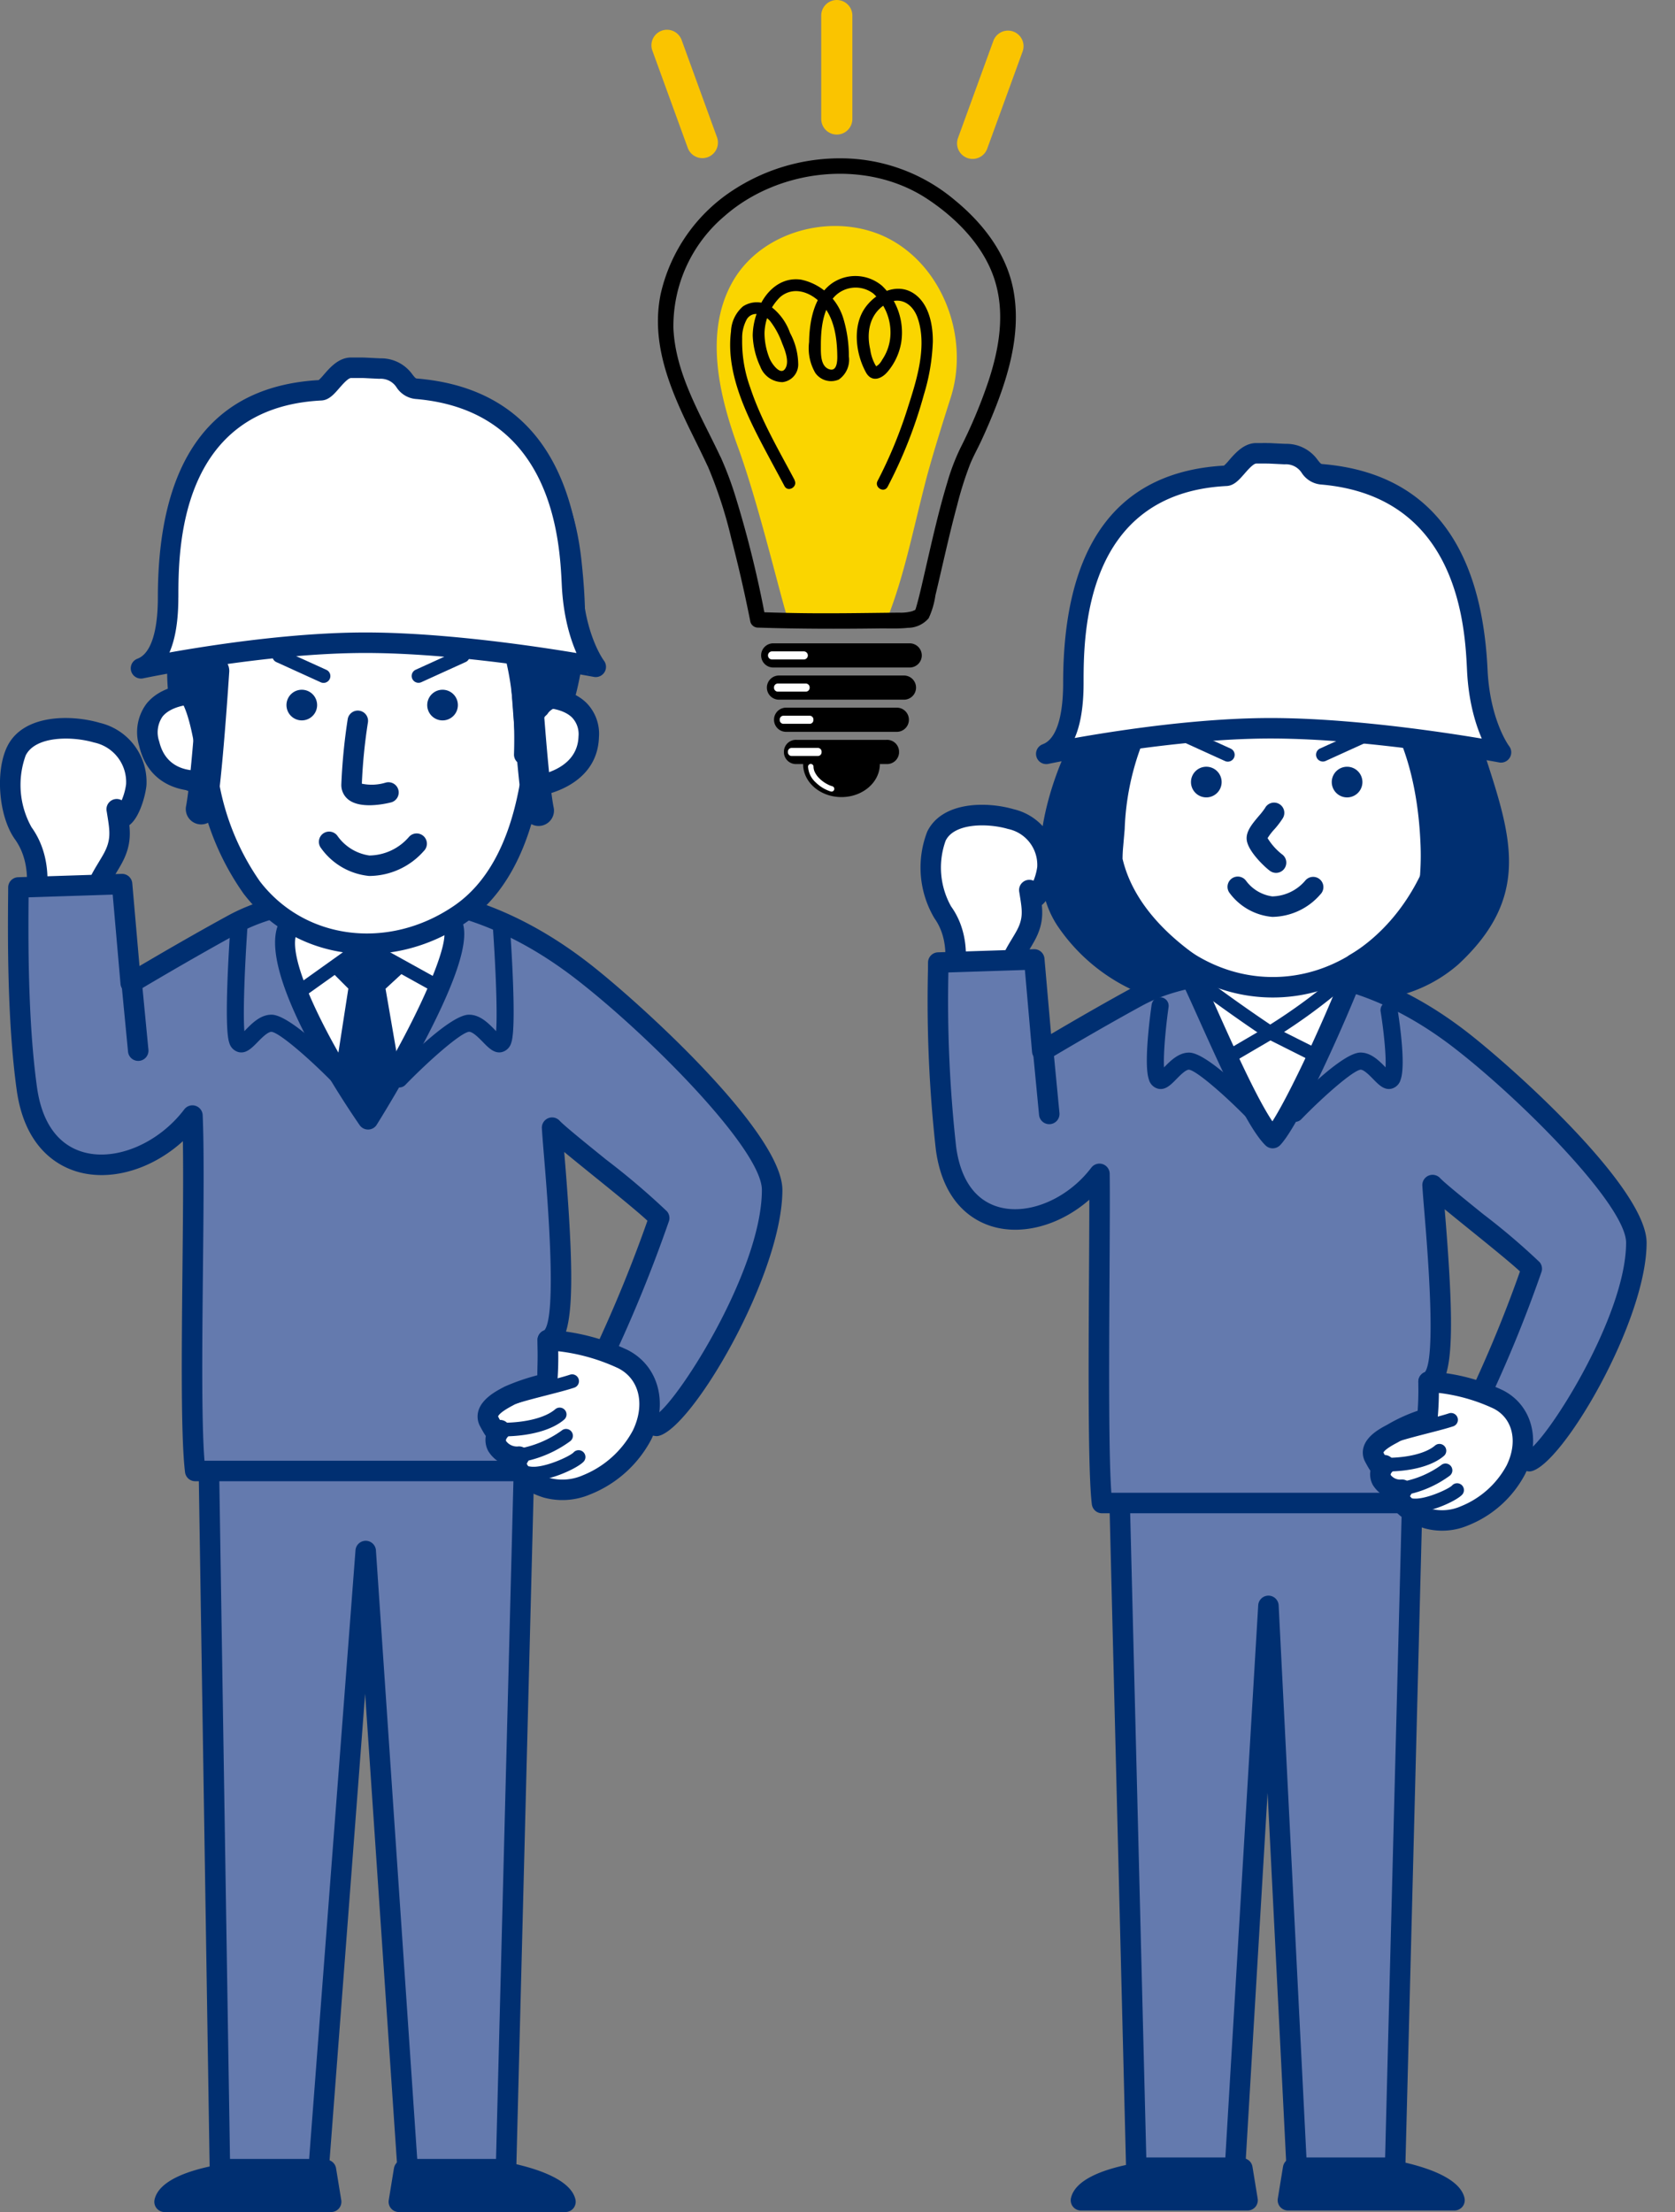 <svg xmlns="http://www.w3.org/2000/svg" width="200.092" height="264.204"><rect width="100%" height="100%" fill="#808080" stroke="none"/><g data-name="グループ 36409"><g data-name="グループ 36397"><g data-name="グループ 36389"><g data-name="グループ 36385"><path data-name="パス 53099" d="M141.018 258.99c-2.487 0-11.267 1.086-11.889 3.808h19.9l-.621-3.81Z" fill="#002f71"/><path data-name="パス 53100" d="M141.02 257.766c-.12 0-12.093.43-13.082 4.76a1.224 1.224 0 0 0 1.193 1.5h19.9a1.225 1.225 0 0 0 1.208-1.421l-.622-3.81a1.224 1.224 0 0 0-1.207-1.027Zm6.178 1.419.621 3.81a1.225 1.225 0 0 1 1.208-1.421h-19.9a1.224 1.224 0 0 1 1.193 1.5c.324-1.417 7.1-2.856 10.7-2.856h7.386a1.225 1.225 0 0 1-1.208-1.027" fill="#002f71"/><path data-name="パス 53101" d="M161.557 258.631c2.486 0 11.569 1.446 12.191 4.168h-19.9l.621-3.81Z" fill="#002f71"/><path data-name="パス 53102" d="M161.557 259.855c3.392 0 10.668 1.769 11 3.216a1.225 1.225 0 0 1 1.194-1.5h-19.9a1.225 1.225 0 0 1 1.208 1.421l.621-3.809a1.223 1.223 0 0 1-1.145 1.025l7.021-.356m-8.291-1.063-.621 3.81a1.225 1.225 0 0 0 1.207 1.421h19.9a1.224 1.224 0 0 0 1.193-1.5c-.924-4.038-11.934-5.119-13.385-5.119l-7.145.36a1.224 1.224 0 0 0-1.146 1.025" fill="#002f71"/><path data-name="パス 53103" d="m133.631 174.58 2.11 84.328h11.792l3.992-67.093 3.376 67.093h11.752l2.168-84.328Z" fill="#647aae"/><path data-name="パス 53104" d="m132.408 174.611 2.109 84.328a1.225 1.225 0 0 0 1.224 1.193h11.792a1.224 1.224 0 0 0 1.222-1.152l3.992-67.093a1.223 1.223 0 0 1-2.443-.011l3.376 67.093a1.223 1.223 0 0 0 1.222 1.162h11.752a1.224 1.224 0 0 0 1.224-1.192l2.168-84.328a1.224 1.224 0 0 0-1.223-1.255h-35.19a1.224 1.224 0 0 0-1.223 1.255m35.19-.063-2.168 84.328a1.224 1.224 0 0 1 1.223-1.192h-11.754a1.223 1.223 0 0 1 1.222 1.162l-3.377-67.093a1.223 1.223 0 0 0-2.443-.011l-3.992 67.093a1.225 1.225 0 0 1 1.222-1.151h-11.792a1.224 1.224 0 0 1 1.223 1.193l-2.11-84.328a1.223 1.223 0 0 1-1.223 1.255h35.19a1.223 1.223 0 0 1-1.223-1.255" fill="#002f71"/><path data-name="パス 53133" d="M112.62 108.975a10.691 10.691 0 0 1-.754-9.1c1.451-2.963 6.25-2.809 8.891-2.035a5.606 5.606 0 0 1 4.373 5.662c.039 1.229-1.71 5.73-2.176 2.778.346 2.194.672 3.521-.5 5.6-1.192 2.122-2.559 3.589-1.589 6.238.29.795-7.115-.914-7.115-.914s1.46-4.607-1.135-8.226" fill="#fff"/><path data-name="パス 53134" d="M113.614 108.262a9.476 9.476 0 0 1-.649-7.851c1.046-2.135 5.063-2.1 7.449-1.4a4.386 4.386 0 0 1 3.492 4.527 6.706 6.706 0 0 1-.973 2.679.925.925 0 0 1 1.316.24 1.6 1.6 0 0 1-.086-.371 1.224 1.224 0 0 1-2.417.381l.072.448c.3 1.865.452 2.8-.426 4.361-.178.318-.366.628-.548.929-1.053 1.744-2.143 3.548-1.124 6.329a1.127 1.127 0 0 1 .095-.96 1 1 0 0 1 .632-.478 38.32 38.32 0 0 1-6.417-1.089 1.252 1.252 0 0 1 .228.077 1.223 1.223 0 0 1 .663 1.485c.068-.212 1.612-5.238-1.307-9.308m-.135 10.131c7.354 1.7 7.831 1.159 8.29.638a1.324 1.324 0 0 0 .249-1.335c-.615-1.681-.037-2.638.92-4.223.191-.317.389-.644.587-1 1.3-2.306 1.036-3.914.707-5.95l-.07-.439a1.224 1.224 0 0 0-2.417.381c.307 1.946 1.4 2.055 1.86 2.012 1.89-.178 2.772-4.248 2.748-5.02a6.806 6.806 0 0 0-5.252-6.8c-3.173-.929-8.544-.984-10.334 2.671a11.872 11.872 0 0 0 .859 10.352c2.194 3.06.973 7.105.961 7.146a1.227 1.227 0 0 0 .892 1.559" fill="#002f71"/><path data-name="パス 53135" d="M170.653 165.033c2.832-.666.72-19.143.478-23.488 1.312 1.406 10.516 8.44 11.849 9.995a156.58 156.58 0 0 1-6.331 15.493c-.767 3.86 5.6 7.571 6 7.5 2.647-.5 12.827-16.769 12.827-26.1 0-5.453-14.107-18.879-20.992-24.211-9.9-7.665-18.281-8.185-21.209-8.218-5.634-.063-12.292.247-17.437 3.054-5.5 3-11.328 6.5-11.328 6.5l-.958-10.956-11.467.373c-.027 3.958-.194 14.12.93 22.243 1.572 11.37 12.938 10.107 18.324 3 .106 7.972-.373 33.872.307 39.314h38.9c-.388-3.332.278-11.013.112-14.493" fill="#647aae"/><path data-name="パス 53136" d="M170.933 166.224c2.592-.609 2.981-5.643 1.666-21.543-.111-1.336-.206-2.49-.245-3.2a1.224 1.224 0 0 1-2.117.9c.617.661 2.453 2.158 5.405 4.543 2.567 2.076 5.762 4.658 6.41 5.413a1.222 1.222 0 0 1-.243-1.148 153.945 153.945 0 0 1-6.253 15.3 1.191 1.191 0 0 0-.106.308c-.371 1.868.45 3.881 2.373 5.825 1 1.007 3.866 3.334 5.051 3.112 3.725-.7 13.825-17.909 13.825-27.3 0-6.529-15.735-20.74-21.466-25.179-8.913-6.9-16.852-8.417-21.944-8.474-5.9-.065-12.649.264-18.037 3.2-5.457 2.976-11.313 6.487-11.371 6.522a1.224 1.224 0 0 1 1.848.943l-.959-10.956a1.224 1.224 0 0 0-1.259-1.117l-11.467.373a1.224 1.224 0 0 0-1.184 1.214l-.006.835a160.091 160.091 0 0 0 .948 21.584c.919 6.643 4.794 8.61 7.02 9.192 4.538 1.185 10.085-1.127 13.491-5.623a1.223 1.223 0 0 1-2.2-.723c.032 2.509.008 6.772-.021 11.706-.062 10.667-.138 23.943.337 27.743a1.223 1.223 0 0 0 1.214 1.072h38.9a1.223 1.223 0 0 0 1.215-1.365 68.37 68.37 0 0 1 .022-8.143c.088-2.425.171-4.715.1-6.267a1.224 1.224 0 0 1-.942 1.249m-.392 12.078h-38.9a1.224 1.224 0 0 1 1.214 1.072c-.455-3.641-.378-16.829-.317-27.426.029-4.947.053-9.219.019-11.752a1.224 1.224 0 0 0-2.2-.723c-2.78 3.669-7.374 5.66-10.921 4.733-2.868-.749-4.671-3.225-5.215-7.16a157.942 157.942 0 0 1-.926-21.229l.007-.839a1.224 1.224 0 0 1-1.184 1.214l11.467-.373a1.224 1.224 0 0 1-1.259-1.117l.958 10.956a1.224 1.224 0 0 0 1.849.942c.058-.035 5.873-3.52 11.284-6.471 4.894-2.671 11.258-2.967 16.837-2.905 4.717.053 12.1 1.478 20.474 7.962 8.169 6.325 20.517 18.821 20.517 23.243 0 8.958-9.821 24.148-11.87 24.906a.269.269 0 0 1 .042-.011 1.026 1.026 0 0 1 .49.019c-.953-.335-5.581-3.458-5.062-6.074a1.222 1.222 0 0 1-.105.309 157.6 157.6 0 0 0 6.408-15.684 1.223 1.223 0 0 0-.243-1.148 81.344 81.344 0 0 0-6.728-5.723c-2.267-1.832-4.611-3.727-5.155-4.31a1.224 1.224 0 0 0-2.117.9c.042.748.134 1.861.25 3.271.358 4.33 1.448 17.505.013 19.059a.433.433 0 0 1 .2-.1 1.224 1.224 0 0 0-.942 1.25c.07 1.45-.012 3.69-.1 6.061a68.82 68.82 0 0 0-.006 8.515 1.224 1.224 0 0 1 1.215-1.365" fill="#002f71"/><path data-name="パス 53137" d="M174.966 181.04a12.064 12.064 0 0 0 6.12-5.507c1.7-3.505.7-6.958-2.112-8.389a22.5 22.5 0 0 0-8.32-2.111 39.372 39.372 0 0 1-.15 4.387 18.494 18.494 0 0 0-4.066 1.747c-.493.291-3.058 1.422-2.265 2.887.9 1.658.7 1.012 1.2.949-1.459 1.687.737 3.117 2.1 2.929-1.173 1.691 1.807 3.058 3.071 3.444a6.752 6.752 0 0 0 4.425-.336" fill="#fff"/><path data-name="パス 53138" d="M175.414 182.18a13.2 13.2 0 0 0 6.775-6.113c1.95-4.024.833-8.235-2.657-10.013a23.88 23.88 0 0 0-8.877-2.244 1.22 1.22 0 0 0-1.224 1.223v.46a34.825 34.825 0 0 1-.145 3.807 1.224 1.224 0 0 1 .963-1.078 19.443 19.443 0 0 0-4.434 1.892l-.178.1c-.754.4-2.324 1.234-2.737 2.6a2.336 2.336 0 0 0 .2 1.823c.525.968.842 1.553 1.534 1.725a1.39 1.39 0 0 0 1.137-.224.678.678 0 0 1-.246.078 1.223 1.223 0 0 1-1.076-2.014 2.681 2.681 0 0 0-.462 3.148 3.792 3.792 0 0 0 3.654 1.792 1.223 1.223 0 0 1-1.173-1.909 2.487 2.487 0 0 0-.349 2.28c.66 1.9 3.5 2.86 4.067 3.033a7.949 7.949 0 0 0 5.228-.367m-4.513-1.974a4.464 4.464 0 0 1-2.473-1.5.048.048 0 0 1 0 .02.3.3 0 0 1 .051-.093 1.224 1.224 0 0 0-1.173-1.91 1.433 1.433 0 0 1-1.168-.537c-.017-.032-.064-.118.163-.379a1.224 1.224 0 0 0-1.077-2.014 1.8 1.8 0 0 0-.8.309 1.075 1.075 0 0 1 1.3.176 7.44 7.44 0 0 1-.468-.8.088.088 0 0 1-.009-.018.135.135 0 0 1 0 .068c.034-.117.252-.464 1.541-1.149.112-.059.2-.105.275-.15a17.459 17.459 0 0 1 3.7-1.605 1.224 1.224 0 0 0 .963-1.077 36.894 36.894 0 0 0 .157-4.06v-.447a1.22 1.22 0 0 1-1.224 1.224 21.3 21.3 0 0 1 7.765 1.977c2.288 1.166 2.932 3.948 1.567 6.765a10.774 10.774 0 0 1-5.464 4.9 5.546 5.546 0 0 1-3.622.305" fill="#002f71"/><path data-name="パス 53139" d="M172.662 175.634a12.179 12.179 0 0 1-4.92 2.127" fill="#fff"/><path data-name="パス 53140" d="M172.136 175.01a11.5 11.5 0 0 1-4.571 1.954.816.816 0 0 0 .355 1.592 12.987 12.987 0 0 0 5.269-2.3.816.816 0 1 0-1.053-1.246" fill="#002f71"/><path data-name="パス 53141" d="M166.791 171.387c2.154-.677 5.055-1.3 6.57-1.809" fill="#fff"/><path data-name="パス 53142" d="M167.035 172.166c1.074-.338 2.327-.66 3.54-.973 1.168-.3 2.271-.583 3.043-.841a.816.816 0 0 0-.515-1.548c-.718.24-1.8.516-2.934.809-1.232.318-2.508.645-3.623 1a.816.816 0 1 0 .489 1.557" fill="#002f71"/><path data-name="パス 53143" d="M168.571 179.773c1.748.292 4.97-1.217 5.493-1.8" fill="#fff"/><path data-name="パス 53144" d="M168.436 180.577c2.078.347 5.568-1.317 6.233-2.054a.816.816 0 0 0-1.212-1.093c-.423.437-3.34 1.776-4.755 1.54a.816.816 0 1 0-.268 1.609" fill="#002f71"/><path data-name="パス 53145" d="M165.728 174.937c2.825-.021 5.073-.667 6.241-1.676" fill="#fff"/><path data-name="パス 53146" d="M165.734 175.755c2.948-.022 5.414-.7 6.768-1.873a.816.816 0 0 0-1.066-1.235c-1.05.907-3.186 1.458-5.715 1.477a.816.816 0 0 0 .013 1.632" fill="#002f71"/><path data-name="パス 53147" d="m123.291 124.503.832 8.663a1.224 1.224 0 0 0 2.437-.234l-.832-8.663a1.224 1.224 0 0 0-2.437.234" fill="#002f71"/><path data-name="パス 53148" d="M142.268 116.718c2.791-2.817 18.14-2.1 19.425-.54-2.1 5.486-7.561 17.56-9.653 19.754-2.608-2.518-7.554-14.628-9.772-19.214" fill="#fff"/><path data-name="パス 53149" d="M143.138 117.579c2.281-2.3 16.12-1.649 17.691-.543a.466.466 0 0 1-.078-.078 1.221 1.221 0 0 1-.2-1.217c-2.34 6.117-7.59 17.454-9.4 19.347a1.225 1.225 0 0 1 1.735-.036c-1.792-1.73-5.187-9.295-7.432-14.3-.822-1.832-1.532-3.414-2.089-4.566a1.225 1.225 0 0 1-.232 1.394m9.789 19.2c2.42-2.537 8.043-15.282 9.91-20.161a1.221 1.221 0 0 0-.2-1.216c-.8-.965-3.471-1.558-7.951-1.763-2.489-.113-10.8-.288-13.287 2.22a1.224 1.224 0 0 0-.233 1.394c.542 1.121 1.245 2.688 2.06 4.5 3.191 7.113 5.993 13.157 7.964 15.06a1.226 1.226 0 0 0 1.736-.036" fill="#002f71"/><path data-name="パス 53150" d="M137.573 119.991c-.167 1.172-.97 7.113-.33 8.941a1.534 1.534 0 0 0 1.106 1.107c.868.193 1.5-.457 2.178-1.146.442-.45 1.109-1.132 1.514-1.132h-.017c.912.105 4.407 3.151 7.1 5.93a1.02 1.02 0 0 0 1.466-1.419c-1.907-1.969-6.557-6.55-8.546-6.55-1.263 0-2.25 1.009-2.971 1.747a5.412 5.412 0 0 1-.653.608.663.663 0 0 1 .771.231.3.3 0 0 1-.019-.048c-.35-1 .037-5.268.424-7.979a1.02 1.02 0 0 0-2.02-.288" fill="#002f71"/><path data-name="パス 53151" d="M155.443 133.688c2.692-2.779 6.187-5.824 7.1-5.929h-.017c.405 0 1.072.681 1.513 1.132.674.688 1.31 1.338 2.179 1.145a1.53 1.53 0 0 0 1.105-1.105c.643-1.839-.212-7.388-.39-8.482a1.02 1.02 0 0 0-2.012.327c.408 2.508.826 6.487.478 7.479a.457.457 0 0 1-.019.047.662.662 0 0 1 .77-.231 5.356 5.356 0 0 1-.653-.608c-.721-.737-1.708-1.746-2.971-1.746-1.989 0-6.639 4.58-8.546 6.549a1.02 1.02 0 0 0 1.466 1.419" fill="#002f71"/><path data-name="パス 53152" d="m147.233 125.98 4.5-2.637 4.809 2.412" fill="#fff"/><path data-name="パス 53153" d="m147.647 126.684 4.5-2.638a.817.817 0 0 1-.778.026l4.809 2.411a.815.815 0 1 0 .73-1.458l-4.808-2.412a.817.817 0 0 0-.778.026l-4.5 2.638a.816.816 0 0 0 .826 1.407" fill="#002f71"/><path data-name="パス 53154" d="M151.728 123.343a67.564 67.564 0 0 0 8.918-6.565c-3.011-2.622-15.9-1.2-17.506.48 4.8 3.6 8.588 6.085 8.588 6.085" fill="#fff"/><path data-name="パス 53155" d="M152.127 124.055a67.77 67.77 0 0 0 9.042-6.651.816.816 0 0 0 .014-1.242c-3.238-2.819-16.628-1.568-18.632.532a.817.817 0 0 0 .1 1.216c4.815 3.61 8.633 6.122 8.713 6.161a.817.817 0 0 0 .763-.017m-8.4-6.234c1.229-1.288 13.643-2.811 16.381-.427a.816.816 0 0 1 .013-1.243 68.07 68.07 0 0 1-8.795 6.48.812.812 0 0 1 .845.03c-.037-.025-3.827-2.517-8.546-6.056a.816.816 0 0 1 .1 1.216" fill="#002f71"/><path data-name="パス 53156" d="M173.63 92.378c0 14.106-9.664 25.541-21.584 25.541s-21.583-11.435-21.583-25.541 9.66-25.542 21.584-25.542 21.584 11.436 21.584 25.541" fill="#fff"/><path data-name="パス 53157" d="M172.406 92.378c0 13.408-9.133 24.317-20.36 24.317s-20.36-10.909-20.36-24.317 9.133-24.318 20.36-24.318a18.713 18.713 0 0 1 14.327 7.047 26.686 26.686 0 0 1 6.033 17.27m-20.36-26.763c-12.575 0-22.807 12.006-22.807 26.764s10.232 26.764 22.807 26.764 22.807-12.006 22.807-26.764a29.132 29.132 0 0 0-6.611-18.85 21.117 21.117 0 0 0-16.2-7.915" fill="#002f71"/><path data-name="パス 53158" d="M145.934 93.41a1.831 1.831 0 1 1-1.831-1.831 1.832 1.832 0 0 1 1.831 1.831" fill="#002f71"/><path data-name="パス 53159" d="M162.751 93.412a1.831 1.831 0 1 1-1.831-1.831 1.831 1.831 0 0 1 1.831 1.831" fill="#002f71"/><path data-name="パス 53160" d="M153.113 102.014a7.322 7.322 0 0 1-1.771-2.042.368.368 0 0 1 .012.058.54.54 0 0 1-.009.209 6.864 6.864 0 0 1 .9-1.2 10.132 10.132 0 0 0 .967-1.266 1.224 1.224 0 1 0-2.1-1.25 8.936 8.936 0 0 1-.733.937c-.809.958-1.573 1.863-1.445 2.88.174 1.389 2.224 3.283 2.76 3.667a1.224 1.224 0 1 0 1.427-1.988Z" fill="#002f71"/><path data-name="パス 53161" d="M146.858 106.623a7.1 7.1 0 0 0 5.129 2.89 7.71 7.71 0 0 0 5.745-2.691 1.224 1.224 0 1 0-1.772-1.688 5.327 5.327 0 0 1-3.973 1.932 4.705 4.705 0 0 1-3.156-1.891 1.224 1.224 0 0 0-1.973 1.448" fill="#002f71"/><path data-name="パス 53162" d="M176.115 90.241c-3.728-11.461-8.137-26.909-20.087-28.199-9.222-.992-17.453 9.557-26.677 26.4-2.758 5.036-6.169 15.593-1.835 21.71a20.92 20.92 0 0 0 10.337 7.8c1.987-.705 4.028-1.152 5.168-2.231-2.579-1.8-8.574-6.055-10.144-13.009q0-.849.083-1.732c.5-5.2.312-9.173 4.269-16.727a37.882 37.882 0 0 1 11.516-2.033c1.343-.048 3.028-4.483 4.312-4.442 1.106.034 1.822 4.533 2.854 4.612 4.174.317 8.464 1.324 10.373 1.551 2.878 4.317 4.343 10.151 4.628 16.68a33.2 33.2 0 0 1-.066 4.19c-.392 4.762-6.211 8.694-9 10.313 1.079 1.079 3.751 2.92 4.517 2.715a16.531 16.531 0 0 0 7.018-3.548c8.206-7.628 5.972-14.1 2.735-24.048" fill="#002f71"/><path data-name="パス 53163" d="m177.278 89.863-.537-1.66c-3.749-11.614-8.414-26.068-20.583-27.377-10.855-1.168-19.815 12.3-27.882 27.029-2.723 4.973-6.6 16.18-1.76 23.005a22.053 22.053 0 0 0 10.99 8.266 1.219 1.219 0 0 0 .755-.02c.44-.156.894-.3 1.332-.445a10.976 10.976 0 0 0 4.266-2.052 1.224 1.224 0 0 0-.142-1.892c-2.233-1.558-8.166-5.7-9.65-12.275a1.253 1.253 0 0 1 .03.269c0-.535.026-1.078.077-1.616l.177-2.046a31.437 31.437 0 0 1 3.958-14.23 1.223 1.223 0 0 1-.666.582 36.629 36.629 0 0 1 11.141-1.96c1.293-.046 2.194-1.38 3.148-2.791a8.63 8.63 0 0 1 1.325-1.694.517.517 0 0 1-.242.044.678.678 0 0 1-.426-.15 8.6 8.6 0 0 1 .808 1.735c.614 1.571 1.145 2.926 2.417 3.023a74.215 74.215 0 0 1 7.554 1.088c1.115.2 2.077.376 2.767.458a1.224 1.224 0 0 1-.873-.536c2.607 3.91 4.136 9.462 4.422 16.054a31.891 31.891 0 0 1-.063 4.035c-.349 4.248-5.986 7.959-8.393 9.356a1.224 1.224 0 0 0-.251 1.923c.037.036 3.817 3.534 5.7 3.033a17.315 17.315 0 0 0 7.535-3.835c8.682-8.068 6.374-15.157 3.181-24.968Zm-4.73 23.53a14.966 14.966 0 0 1-6.5 3.263.585.585 0 0 1 .222-.023 11.686 11.686 0 0 1-3.561-2.375 1.223 1.223 0 0 1-.25 1.923c3.4-1.976 9.174-6.067 9.6-11.27a34.626 34.626 0 0 0 .069-4.345c-.311-7.138-1.937-12.961-4.832-17.3a1.227 1.227 0 0 0-.873-.537c-.615-.073-1.544-.241-2.62-.436a77.565 77.565 0 0 0-7.805-1.12.718.718 0 0 1 .433.171 8.752 8.752 0 0 1-.757-1.645c-.624-1.594-1.213-3.1-2.586-3.14-1.315-.042-2.224 1.3-3.186 2.726a8.453 8.453 0 0 1-1.381 1.753.434.434 0 0 1 .173-.037 39.014 39.014 0 0 0-11.89 2.107 1.228 1.228 0 0 0-.666.582 33.871 33.871 0 0 0-4.228 15.167l-.175 2.01a19.847 19.847 0 0 0-.089 1.85 1.26 1.26 0 0 0 .03.27c1.694 7.5 8.192 12.037 10.638 13.743a1.224 1.224 0 0 1-.142-1.892 9.528 9.528 0 0 1-3.336 1.5c-.455.147-.926.3-1.4.467a1.219 1.219 0 0 1 .755-.02 19.8 19.8 0 0 1-9.685-7.333c-3.836-5.415-.96-15.175 1.909-20.415 10.336-18.873 17.954-26.58 25.474-25.772 10.59 1.14 14.985 14.755 18.516 25.7l.539 1.665.115.355c3.129 9.613 5.017 15.414-2.519 22.418" fill="#002f71"/><path data-name="パス 53164" d="M124.986 90.041s14.389-3.054 26.8-3.054 27.519 2.878 27.519 2.878-2.518-3.238-2.829-9.836c-.278-5.9-1.343-21.939-18.61-23.378-1.691-.14-1.2-2.271-4.367-2.412-2.406-.105-1.308-.095-3.417-.094-1.584 0-2.729 2.641-3.607 2.685-17.806.9-18.25 18.061-18.25 24.761 0 2.518-.272 7.356-3.238 8.454" fill="#fff"/><path data-name="パス 53165" d="M125.236 91.238c.142-.03 14.411-3.03 26.546-3.03s27.14 2.827 27.29 2.856a1.224 1.224 0 0 0 1.2-1.953c-.019-.025-2.287-3.074-2.573-9.143-.72-15.252-7.358-23.509-19.73-24.54-.151-.012-.2-.03-.551-.475a4.588 4.588 0 0 0-3.864-1.94l-1.387-.066c-.586-.031-.606-.031-1.573-.029h-.512c-1.473 0-2.509 1.189-3.264 2.058a5.715 5.715 0 0 1-.664.695.587.587 0 0 1 .261-.067c-12.883.65-19.414 9.392-19.414 25.983 0 4.13-.866 6.724-2.438 7.306a1.223 1.223 0 0 0 .673 2.345m4.207-9.65c0-5.608 0-22.676 17.088-23.538.889-.045 1.49-.735 2.127-1.466.4-.455 1.06-1.218 1.419-1.218h.514c.921 0 .921 0 1.443.026l1.407.068a2.241 2.241 0 0 1 2.061 1.024 3.057 3.057 0 0 0 2.258 1.384c16.506 1.376 17.246 17.062 17.489 22.216.325 6.907 2.973 10.385 3.085 10.53a1.224 1.224 0 0 1 1.195-1.953c-.153-.029-15.365-2.9-27.748-2.9s-26.909 3.053-27.054 3.084a1.224 1.224 0 0 1 .679 2.345c2.679-.991 4.037-4.222 4.037-9.6" fill="#002f71"/><path data-name="パス 53188" d="m141.046 88.492 5.276 2.4a.816.816 0 1 0 .674-1.486l-5.276-2.4a.815.815 0 1 0-.674 1.485" fill="#002f71"/><path data-name="パス 53189" d="m162.968 87.006-5.276 2.394a.815.815 0 1 0 .674 1.485l5.276-2.4a.816.816 0 1 0-.675-1.485" fill="#002f71"/></g></g><g data-name="グループ 36388"><g data-name="グループ 36386"><path data-name="パス 53105" d="M31.548 259.171c-2.487 0-11.267 1.086-11.889 3.808h19.9l-.621-3.81Z" fill="#002f71"/><path data-name="パス 53106" d="M31.547 257.947c-.119 0-12.091.43-13.081 4.76a1.224 1.224 0 0 0 1.193 1.5h19.9a1.225 1.225 0 0 0 1.207-1.421l-.622-3.81a1.224 1.224 0 0 0-1.208-1.027h-7.389m6.179 1.419.62 3.81a1.225 1.225 0 0 1 1.209-1.421h-19.9a1.224 1.224 0 0 1 1.193 1.5c.324-1.417 7.1-2.856 10.7-2.856h7.386a1.223 1.223 0 0 1-1.207-1.027" fill="#002f71"/><path data-name="パス 53107" d="M55.352 258.812c2.485 0 11.568 1.446 12.191 4.168h-19.9l.62-3.809Z" fill="#002f71"/><path data-name="パス 53108" d="M55.352 260.036c3.392 0 10.668 1.769 11 3.216a1.224 1.224 0 0 1 1.193-1.5H47.647a1.225 1.225 0 0 1 1.208 1.421l.621-3.81a1.224 1.224 0 0 1-1.145 1.025s7.083-.358 7.021-.356m-8.291-1.063-.621 3.809a1.225 1.225 0 0 0 1.207 1.428h19.9a1.224 1.224 0 0 0 1.193-1.5c-.924-4.038-11.934-5.119-13.385-5.119l-7.145.36a1.224 1.224 0 0 0-1.146 1.025" fill="#002f71"/><path data-name="パス 53109" d="m24.91 172.653 1.361 86.436h11.792l5.623-73.834 5.01 73.834h11.752l2.194-85.551Z" fill="#647aae"/><path data-name="パス 53110" d="m23.686 172.672 1.361 86.431a1.224 1.224 0 0 0 1.223 1.205h11.793a1.224 1.224 0 0 0 1.22-1.131l5.624-73.834a1.224 1.224 0 0 1-2.441-.01l5.01 73.834a1.224 1.224 0 0 0 1.221 1.141h11.751a1.224 1.224 0 0 0 1.224-1.192l2.191-85.547a1.222 1.222 0 0 0-1.194-1.255l-37.732-.884a1.223 1.223 0 0 0-1.253 1.242m37.735.831-2.194 85.551a1.224 1.224 0 0 1 1.223-1.192H48.696a1.224 1.224 0 0 1 1.222 1.141l-5.01-73.834a1.224 1.224 0 0 0-2.441-.01l-5.624 73.837a1.224 1.224 0 0 1 1.22-1.131H26.27a1.224 1.224 0 0 1 1.224 1.205l-1.361-86.436a1.225 1.225 0 0 1-1.253 1.242l37.733.884a1.224 1.224 0 0 1-1.194-1.257" fill="#002f71"/><path data-name="パス 53111" d="M2.779 99.531c-1.673-2.332-2.08-7.241-.814-9.827 1.566-3.2 6.748-3.032 9.6-2.2a6.053 6.053 0 0 1 4.721 6.113c.042 1.327-1.846 6.187-2.348 3 .373 2.368.725 3.8-.535 6.045-1.287 2.291-2.763 3.876-1.717 6.735.314.858-7.681-.988-7.681-.988s1.577-4.973-1.225-8.88" fill="#fff"/><path data-name="パス 53112" d="M3.774 98.818a10.346 10.346 0 0 1-.709-8.577c1.153-2.356 5.549-2.324 8.156-1.56a4.825 4.825 0 0 1 3.842 4.979 7.217 7.217 0 0 1-1.08 2.964.849.849 0 0 1 .678-.148.836.836 0 0 1 .586.378 1.787 1.787 0 0 1-.1-.425 1.224 1.224 0 0 1-2.417.381l.078.485c.328 2.034.492 3.055-.472 4.77-.193.344-.4.68-.591 1-1.126 1.863-2.29 3.79-1.207 6.75a1.125 1.125 0 0 1 .091-.947.985.985 0 0 1 .617-.476 40.285 40.285 0 0 1-6.964-1.177 1.223 1.223 0 0 1 .891 1.562c.072-.227 1.726-5.608-1.4-9.963m-.043 10.789c7.884 1.82 8.4 1.235 8.856.719a1.334 1.334 0 0 0 .25-1.344c-.68-1.858-.047-2.907 1-4.644.206-.341.419-.694.631-1.071 1.383-2.459 1.105-4.18.754-6.359l-.076-.476a1.224 1.224 0 0 0-2.417.381c.307 1.946 1.324 2.145 1.9 2.091 1.981-.187 2.9-4.5 2.876-5.32a7.256 7.256 0 0 0-5.6-7.248c-3.394-.994-9.136-1.06-11.042 2.833-1.463 2.994-1.013 8.378.923 11.079 2.414 3.367 1.068 7.753 1.054 7.797a1.222 1.222 0 0 0 .891 1.562" fill="#002f71"/><path data-name="パス 53113" d="M65.437 160.056c3.058-.719.777-20.669.517-25.361 1.415 1.517 11.353 9.113 12.793 10.792a168.872 168.872 0 0 1-6.835 16.727c-.827 4.167 6.046 8.174 6.475 8.094 2.858-.536 13.849-18.106 13.849-28.179 0-5.888-15.231-20.384-22.665-26.14-10.69-8.277-19.739-8.838-22.9-8.873-6.083-.068-13.272.267-18.827 3.3-5.935 3.238-12.231 7.015-12.231 7.015L14.581 105.6 2.2 106c-.029 4.274-.209 15.245 1.005 24.016 1.7 12.275 13.97 10.912 19.785 3.238.419 9.353-.54 35.253.332 42.446h42c-.419-3.6.3-11.891.121-15.648" fill="#647aae"/><path data-name="パス 53114" d="M65.718 161.251c2.734-.644 3.138-6.052 1.724-23.148-.124-1.508-.222-2.7-.265-3.472a1.223 1.223 0 0 1-2.117.9c.709.76 3.081 2.678 5.827 4.9 2.775 2.243 6.226 5.033 6.932 5.856a1.221 1.221 0 0 1-.243-1.148 166.168 166.168 0 0 1-6.758 16.531 1.246 1.246 0 0 0-.105.309c-.394 1.981.482 4.125 2.532 6.2 1.031 1.043 4.141 3.566 5.368 3.337 4-.75 14.849-19.272 14.849-29.382 0-6.929-17.209-22.516-23.14-27.107-9.6-7.435-18.152-9.068-23.635-9.129-6.351-.071-13.626.283-19.427 3.447-5.889 3.212-12.211 7-12.274 7.04a1.223 1.223 0 0 1 1.848.942L15.8 105.493a1.224 1.224 0 0 0-1.259-1.117l-12.381.4a1.224 1.224 0 0 0-1.183 1.214l-.007.9c-.041 4.867-.125 14.993 1.023 23.289.985 7.115 5.128 9.221 7.509 9.844 4.861 1.27 10.809-1.212 14.463-6.035a1.224 1.224 0 0 1-2.2-.685c.176 3.938.107 10.818.033 18.1-.1 9.94-.205 20.219.306 24.437a1.223 1.223 0 0 0 1.214 1.077h42a1.224 1.224 0 0 0 1.215-1.365 73.561 73.561 0 0 1 .023-8.807c.095-2.616.185-5.087.105-6.759a1.225 1.225 0 0 1-.942 1.25m-.4 13.233h-42a1.224 1.224 0 0 1 1.215 1.077c-.492-4.059-.389-14.257-.289-24.119.075-7.318.145-14.23-.035-18.235a1.224 1.224 0 0 0-2.2-.684c-3.025 3.992-8.027 6.156-11.894 5.146-3.138-.819-5.11-3.521-5.7-7.812-1.124-8.118-1.04-18.124-1-22.933l.007-.907a1.224 1.224 0 0 1-1.183 1.214l12.381-.4a1.223 1.223 0 0 1-1.259-1.116l1.035 11.829a1.224 1.224 0 0 0 1.848.943c.063-.038 6.343-3.8 12.187-6.99 5.306-2.894 12.192-3.215 18.227-3.148 5.107.057 13.1 1.6 22.164 8.617 8.834 6.84 22.19 20.368 22.19 25.172 0 9.857-10.657 26.223-12.882 26.984l.03-.008a1.016 1.016 0 0 1 .48.017c-1.044-.36-6.107-3.761-5.529-6.669a1.2 1.2 0 0 1-.106.309 169.753 169.753 0 0 0 6.912-16.924 1.222 1.222 0 0 0-.243-1.148 87.772 87.772 0 0 0-7.251-6.166c-2.45-1.98-4.984-4.029-5.576-4.663a1.224 1.224 0 0 0-2.117.9c.045.807.145 2.012.271 3.538.39 4.712 1.576 19.053-.014 20.644a.392.392 0 0 1 .168-.081 1.225 1.225 0 0 0-.942 1.25c.075 1.569-.013 3.989-.106 6.552a74.169 74.169 0 0 0-.007 9.178 1.223 1.223 0 0 1 1.215-1.365" fill="#002f71"/><path data-name="パス 53115" d="M43.966 133.691s13.1-20.791 9.713-23.742c-2.8-2.435-17.84-1.293-19.065.479-3.357 4.856 9.353 23.263 9.353 23.263" fill="#fff"/><path data-name="パス 53116" d="M45 134.342c.033-.052 3.338-5.307 6.182-10.859 5.442-10.623 4.622-13.307 3.3-14.459-2.607-2.27-11.531-1.721-14.749-1.317-5.174.648-5.865 1.648-6.125 2.025-3.653 5.284 7.15 21.464 9.353 24.653a1.223 1.223 0 0 0 2.042-.043m-9.385-23.219a.466.466 0 0 1-.065.078c1.514-1.268 15.042-2.313 17.32-.33 1.227 1.068-2.763 10.775-9.944 22.166a1.224 1.224 0 0 1 2.042-.043c-5.077-7.355-11.336-19-9.353-21.871" fill="#002f71"/><path data-name="パス 53117" d="m36.225 119.127 7.734-5.517a.815.815 0 0 1-.869.05l8.873 4.917a.816.816 0 1 0 .791-1.427l-8.878-4.917a.815.815 0 0 0-.869.049l-7.731 5.517a.816.816 0 1 0 .947 1.328" fill="#002f71"/><path data-name="パス 53118" d="m40.139 115.457 3.586-2.091 3.789 2.271-2.339 2.158 1.8 10.432-3.058 4.676-3.058-4.676 1.619-10.432Z" fill="#002f71"/><path data-name="パス 53119" d="m40.551 116.163 3.586-2.091a.814.814 0 0 1-.83-.005l3.789 2.271a.815.815 0 0 1-.133-1.3l-2.339 2.158a.816.816 0 0 0-.251.738l1.8 10.432a.816.816 0 0 1 .121-.586l-3.058 4.676a.816.816 0 0 1 1.366 0l-3.058-4.676a.818.818 0 0 1 .123.572l1.619-10.432a.817.817 0 0 0-.23-.7l-2.338-2.338a.816.816 0 0 1-.165 1.281m1.121 1.509-1.619 10.432a.816.816 0 0 0 .123.571l3.058 4.676a.815.815 0 0 0 1.366 0l3.058-4.676a.814.814 0 0 0 .121-.585l-1.8-10.432a.817.817 0 0 1-.25.738l2.338-2.158a.816.816 0 0 0-.134-1.3l-3.79-2.275a.817.817 0 0 0-.83-.005l-3.586 2.091a.816.816 0 0 0-.165 1.282l2.338 2.338a.817.817 0 0 1-.229-.7" fill="#002f71"/><path data-name="パス 53120" d="M27.549 110.342c-.145 2.036-.831 12.288-.165 14.19a1.569 1.569 0 0 0 1.13 1.136c.89.2 1.555-.483 2.261-1.2.478-.489 1.2-1.228 1.663-1.228h-.01c.964.089 4.715 3.353 7.613 6.345a1.02 1.02 0 0 0 1.464-1.418c-2.029-2.1-6.972-6.973-9.072-6.973-1.319 0-2.317 1.021-3.121 1.842a5.5 5.5 0 0 1-.712.661.64.64 0 0 1 .73.219.434.434 0 0 1-.025-.061c-.35-1-.135-7.584.274-13.371a1.019 1.019 0 1 0-2.033-.144" fill="#002f71"/><path data-name="パス 53121" d="M58.845 110.308c.427 5.874.658 12.549.308 13.549a.54.54 0 0 1-.024.06.638.638 0 0 1 .729-.218 5.62 5.62 0 0 1-.712-.662c-.8-.82-1.8-1.842-3.121-1.842-2.1 0-7.038 4.871-9.067 6.966a1.02 1.02 0 0 0 1.466 1.419c2.9-2.992 6.648-6.256 7.612-6.345h-.011c.461 0 1.185.74 1.663 1.229.7.72 1.371 1.4 2.26 1.2a1.572 1.572 0 0 0 1.131-1.135c.665-1.9-.049-12.305-.2-14.372a1.02 1.02 0 0 0-2.035.147" fill="#002f71"/><path data-name="パス 53122" d="M70.094 177.338a13.023 13.023 0 0 0 6.607-5.947c1.834-3.784.752-7.512-2.28-9.057a24.312 24.312 0 0 0-8.984-2.278 46.93 46.93 0 0 1-.1 5.192 25.452 25.452 0 0 0-4.454 1.431c-.532.313-3.3 1.535-2.445 3.117.969 1.789.752 1.091 1.294 1.024-1.575 1.822.8 3.366 2.266 3.163-1.267 1.826 1.95 3.3 3.315 3.718a7.29 7.29 0 0 0 4.779-.363" fill="#fff"/><path data-name="パス 53123" d="M70.538 178.478a14.143 14.143 0 0 0 7.263-6.552c2.082-4.294.894-8.787-2.825-10.682a25.7 25.7 0 0 0-9.54-2.412 1.223 1.223 0 0 0-1.224 1.224c0 .253.006.543.012.879a35.432 35.432 0 0 1-.1 4.193 1.222 1.222 0 0 1 .963-1.077 25.385 25.385 0 0 0-4.823 1.574 4.025 4.025 0 0 1-.2.106c-.8.427-2.473 1.314-2.907 2.753a2.426 2.426 0 0 0 .206 1.894c.554 1.022.888 1.638 1.594 1.815a1.413 1.413 0 0 0 1.152-.23.683.683 0 0 1-.225.07 1.224 1.224 0 0 1-1.077-2.014 2.8 2.8 0 0 0-.486 3.289 3.991 3.991 0 0 0 3.845 1.885 1.223 1.223 0 0 1-1.173-1.909 2.593 2.593 0 0 0-.365 2.375c.7 2.012 3.727 3.028 4.328 3.212a8.48 8.48 0 0 0 5.58-.394m-4.866-1.948c-1.258-.383-2.56-1.181-2.73-1.673-.009-.024-.019-.057.064-.177a1.224 1.224 0 0 0-1.173-1.91 1.611 1.611 0 0 1-1.36-.63c-.032-.061-.1-.186.187-.52a1.224 1.224 0 0 0-1.077-2.014 1.864 1.864 0 0 0-.825.318 1.061 1.061 0 0 1 1.273.169 7.769 7.769 0 0 1-.514-.88c-.013-.026-.016-.038-.017-.038a.059.059 0 0 1 0 .022c.019-.1.2-.5 1.714-1.3.118-.063.212-.112.292-.16a26.4 26.4 0 0 1 4.089-1.288 1.223 1.223 0 0 0 .962-1.078 37.682 37.682 0 0 0 .115-4.478c-.006-.324-.012-.6-.012-.833a1.224 1.224 0 0 1-1.224 1.223 23.122 23.122 0 0 1 8.428 2.145c2.52 1.284 3.233 4.34 1.735 7.433a11.742 11.742 0 0 1-5.951 5.341 6.088 6.088 0 0 1-3.976.332" fill="#002f71"/><path data-name="パス 53124" d="M67.608 171.501a13.155 13.155 0 0 1-5.313 2.3" fill="#fff"/><path data-name="パス 53125" d="M67.081 170.877a12.492 12.492 0 0 1-4.964 2.124.816.816 0 1 0 .354 1.592 13.967 13.967 0 0 0 5.661-2.468.816.816 0 1 0-1.051-1.248" fill="#002f71"/><path data-name="パス 53126" d="M61.267 166.916c2.325-.731 5.458-1.408 7.093-1.953" fill="#fff"/><path data-name="パス 53127" d="M61.512 167.695c1.16-.365 2.515-.713 3.825-1.05 1.259-.324 2.45-.63 3.281-.908a.816.816 0 0 0-.516-1.548c-.778.259-1.941.558-3.172.875-1.331.342-2.707.7-3.908 1.074a.816.816 0 1 0 .489 1.556" fill="#002f71"/><path data-name="パス 53128" d="M63.189 175.968c1.887.316 5.366-1.313 5.93-1.938" fill="#fff"/><path data-name="パス 53129" d="M63.054 176.773c2.222.373 5.958-1.408 6.671-2.2a.816.816 0 0 0-1.212-1.093c-.453.479-3.625 1.944-5.192 1.682a.816.816 0 1 0-.27 1.609" fill="#002f71"/><path data-name="パス 53130" d="M60.12 170.75c3.05-.022 5.477-.72 6.738-1.809" fill="#fff"/><path data-name="パス 53131" d="M60.126 171.565c3.166-.023 5.815-.755 7.266-2.007a.816.816 0 1 0-1.067-1.235c-1.145.989-3.466 1.591-6.212 1.611a.816.816 0 1 0 .013 1.632" fill="#002f71"/><path data-name="パス 53132" d="m14.397 116.286.9 9.353a1.224 1.224 0 0 0 2.436-.234l-.9-9.353a1.224 1.224 0 0 0-2.436.234" fill="#002f71"/><path data-name="パス 53166" d="M63.544 72.99c.324 3.118.541 6.338.573 9.528.024 2.317 3.4 4.063 3.2 6.3-.146 1.682-1.619 3.777-4.109 5.471-1.2 6.368-3.712 11.8-8.306 14.929-8 5.445-18.881 4.541-24.826-3.2a30.907 30.907 0 0 1-5.015-11.8c-6.128-2.337-5.192-3.084-5.408-5.215-.226-2.229 4.07-5.54 4.113-7.734a39.365 39.365 0 0 1 2.081-12.545c3.532-9.529 8.522-11.472 19.9-11.486 12.469-.024 16.59 4.104 17.797 15.752" fill="#fff"/><path data-name="パス 53167" d="M62.328 73.112c.346 3.329.537 6.5.566 9.414a6.463 6.463 0 0 0 1.912 3.886c.7.85 1.353 1.653 1.3 2.3-.091 1.046-1.082 2.868-3.578 4.566a1.226 1.226 0 0 0-.515.786c-1.269 6.726-3.89 11.484-7.799 14.141-7.83 5.33-17.789 4.069-23.167-2.933a29.728 29.728 0 0 1-4.792-11.331 1.222 1.222 0 0 0-.757-.871c-4.528-1.727-4.543-2.254-4.576-3.305-.008-.26-.017-.555-.051-.89-.068-.68 1.037-2.13 1.843-3.187 1.155-1.517 2.248-2.948 2.276-4.4a37.918 37.918 0 0 1 2-12.145c3.357-9.056 7.833-10.674 18.758-10.687 11.529-.017 15.4 3.409 16.571 14.661M45.754 56.012c-11.182.014-17.184 1.855-21.049 12.285a40.329 40.329 0 0 0-2.157 12.946c-.013.652-.99 1.933-1.776 2.963-1.228 1.611-2.5 3.277-2.331 4.919.024.248.032.486.039.717.074 2.447.932 3.527 6.15 5.517a1.225 1.225 0 0 1-.757-.871 31.687 31.687 0 0 0 5.241 12.275c6.18 8.046 17.566 9.536 26.485 3.465 4.457-3.036 7.425-8.323 8.815-15.716a1.226 1.226 0 0 1-.515.786c2.72-1.849 4.454-4.233 4.64-6.376.145-1.636-.91-2.925-1.84-4.061a4.814 4.814 0 0 1-1.359-2.358c-.026-2.991-.226-6.235-.579-9.639-1.295-12.463-6.269-16.874-19.007-16.852" fill="#002f71"/><path data-name="パス 53168" d="M41.536 85.898a69.571 69.571 0 0 0-.762 7.806 2.214 2.214 0 0 0 .842 1.8c1.422 1.125 4.225.55 5.051.346a1.224 1.224 0 1 0-.586-2.376 5.72 5.72 0 0 1-2.948.11.271.271 0 0 1 .088.156v-.007a63.832 63.832 0 0 1 .736-7.477 1.224 1.224 0 0 0-2.422-.354" fill="#002f71"/><path data-name="パス 53169" d="M38.355 101.304a8 8 0 0 0 5.745 3.322 8.742 8.742 0 0 0 6.533-2.986 1.224 1.224 0 1 0-1.755-1.706 6.345 6.345 0 0 1-4.756 2.246 5.646 5.646 0 0 1-3.781-2.3 1.223 1.223 0 1 0-1.986 1.424Z" fill="#002f71"/><path data-name="パス 53170" d="M63.65 83.282c2.636-.112 6.81.494 6.68 4.712-.164 5.4-6.667 5.976-7 5.972" fill="#fff"/><path data-name="パス 53171" d="M63.702 84.504c.988-.042 3.417-.01 4.637 1.2a2.868 2.868 0 0 1 .768 2.255c-.133 4.368-5.741 4.784-5.8 4.787h.032a1.224 1.224 0 1 0-.031 2.447c1.319.017 8.059-1.161 8.242-7.159a5.254 5.254 0 0 0-1.491-4.076c-1.837-1.815-4.838-1.97-6.462-1.9a1.224 1.224 0 0 0 .1 2.445" fill="#002f71"/><path data-name="パス 53172" d="M23.436 82.883c-1.723-.021-6.863.715-5.608 5.968s6.718 4.356 7.047 4.284" fill="#fff"/><path data-name="パス 53173" d="M23.451 81.659c-.668-.008-4.1.069-5.956 2.4a5.662 5.662 0 0 0-.857 5.079c1.313 5.5 6.579 5.614 8.5 5.2a1.224 1.224 0 1 0-.521-2.391h.006c-.187.037-4.589.868-5.6-3.372a3.323 3.323 0 0 1 .389-2.981c.956-1.2 3.044-1.49 4.015-1.478a1.224 1.224 0 1 0 .03-2.447" fill="#002f71"/><path data-name="パス 53174" d="M37.882 84.233a1.83 1.83 0 1 1-1.813-1.849 1.831 1.831 0 0 1 1.813 1.849" fill="#002f71"/><path data-name="パス 53175" d="M54.698 84.233a1.831 1.831 0 1 1-1.814-1.849 1.831 1.831 0 0 1 1.814 1.849" fill="#002f71"/><path data-name="パス 53176" d="M61.474 53.666c-5.184-2.809-6.555.6-10.933-3.232-9.639-8.427-22.757 2.119-26.027 8.4-2.154 4.142-5.345 9.674-3.6 17.986 2.767-1.784 14.711-4.483 17.587-6.137 4.663-2.681-1.066 2.42-1.793 5.884 3.548-.052 17.55-6.82 19.323-7.116 4.967 2.906 6.887 11.418 6.584 20.673.422-2.061.472-4.449 1.825-5.63a3.079 3.079 0 0 1 2.989-1.255c1.5-5.307 1.417-10.409.824-16.012-.547-5.162-2.209-11.09-6.782-13.567" fill="#002f71"/><path data-name="パス 53177" d="M62.058 52.591a10.717 10.717 0 0 0-6.034-1.388 5.591 5.591 0 0 1-4.677-1.689 13.542 13.542 0 0 0-11.8-3.163c-7.583 1.432-13.989 7.832-16.117 11.924l-.3.58c-2.179 4.163-5.164 9.865-3.406 18.223a1.224 1.224 0 0 0 1.86.777c1.3-.839 5.367-2.055 8.954-3.127 3.644-1.089 7.085-2.118 8.58-2.978a6.514 6.514 0 0 1 1.19-.6 1.08 1.08 0 0 1-1.174-1.33 13.158 13.158 0 0 1-.886 1.358 16.083 16.083 0 0 0-2.731 5.144 1.224 1.224 0 0 0 1.215 1.475c2.325-.034 7.8-2.285 14.193-5 2.25-.956 4.8-2.04 5.315-2.132a1.189 1.189 0 0 1-.819-.15c4.066 2.379 6.3 9.7 5.979 19.576a1.224 1.224 0 0 0 2.422.286c.1-.481.178-.973.253-1.448.225-1.414.458-2.876 1.178-3.5a1.265 1.265 0 0 0 .247-.3 1.9 1.9 0 0 1 1.815-.664 1.223 1.223 0 0 0 1.3-.886c1.665-5.907 1.4-11.408.863-16.473-.783-7.389-3.278-12.272-7.415-14.514m4.977 14.771c.51 4.821.768 10.042-.784 15.551a1.224 1.224 0 0 1 1.3-.886 4.311 4.311 0 0 0-4.162 1.846 1.23 1.23 0 0 1 .246-.3c-1.389 1.212-1.692 3.119-1.986 4.963-.076.471-.146.914-.234 1.342a1.224 1.224 0 0 1 2.422.286c.358-10.953-2.263-18.887-7.191-21.769a1.223 1.223 0 0 0-.819-.151 44.506 44.506 0 0 0-5.869 2.294c-4.475 1.9-11.237 4.776-13.271 4.806a1.224 1.224 0 0 1 1.216 1.475 14.6 14.6 0 0 1 2.343-4.248c1.1-1.573 1.761-2.524.936-3.424-.851-.928-2.092-.214-3.293.476a56.959 56.959 0 0 1-8.061 2.759c-4.106 1.227-7.985 2.387-9.578 3.414a1.225 1.225 0 0 1 1.861.777c-1.577-7.5 1.06-12.536 3.179-16.584l.306-.586c1.845-3.548 7.7-9.386 14.4-10.649a11.032 11.032 0 0 1 9.74 2.6 7.9 7.9 0 0 0 6.338 2.294 8.274 8.274 0 0 1 4.818 1.093c4.219 2.286 5.672 8.124 6.148 12.62" fill="#002f71"/><path data-name="パス 53178" d="M21.35 83.029c2.158-2.518 3.479 8.9 2.984 5.07-.345-2.683.54-12.231 1.439-17.806.243-1.508-4.5 3.417-4.5 7.195a36.015 36.015 0 0 0 .073 5.542" fill="#002f71"/><path data-name="パス 53179" d="M22.278 83.828c.022-.025.034-.036.034-.036a.632.632 0 0 1-.678 0c.219.192.93 1.5 1.577 5.207a1.233 1.233 0 1 0 2.417-.439l-.081-.611c-.324-2.52.531-11.86 1.434-17.455a1.417 1.417 0 0 0-.535-1.439 1.439 1.439 0 0 0-1.56-.062c-1.394.709-4.833 4.865-4.833 8.5 0 .215-.013.552-.027.942a26.8 26.8 0 0 0 .116 4.8 1.224 1.224 0 0 0 2.137.6m.222-6.338c0-2.535 2.766-5.922 3.5-6.32a1.01 1.01 0 0 1-.978-.132 1.032 1.032 0 0 1-.453-.937c-.847 5.251-1.827 15.19-1.445 18.157l.082.622.019.145a1.2 1.2 0 0 1 1.031-1.337 1.209 1.209 0 0 1 1.384.968l-.014-.082c-1.137-6.508-2.566-6.9-3.176-7.067a1.932 1.932 0 0 0-2.027.73 1.224 1.224 0 0 1 2.137.6 25.086 25.086 0 0 1-.086-4.312c.016-.414.029-.773.029-1.034" fill="#002f71"/><path data-name="パス 53180" d="M16.843 79.824s14.389-3.058 26.8-3.058 27.52 2.878 27.52 2.878-2.518-3.238-2.83-9.836c-.278-5.9-1.342-21.939-18.609-23.378-1.692-.142-1.2-2.272-4.368-2.412-2.405-.105-1.308-.095-3.417-.095-1.584 0-2.729 2.641-3.608 2.686-17.806.9-18.25 18.059-18.25 24.761 0 2.518-.272 7.355-3.238 8.454" fill="#fff"/><path data-name="パス 53181" d="M17.098 81.023c.142-.03 14.411-3.031 26.545-3.031 12.149 0 27.141 2.827 27.291 2.856a1.224 1.224 0 0 0 1.2-1.953c-.019-.025-2.287-3.074-2.573-9.143-.725-15.251-7.364-23.508-19.736-24.539-.151-.012-.2-.031-.552-.476a4.584 4.584 0 0 0-3.864-1.936l-1.394-.07c-.583-.03-.606-.03-1.588-.03h-.489c-1.473 0-2.509 1.19-3.265 2.059a5.709 5.709 0 0 1-.665.695.6.6 0 0 1 .26-.066c-12.88.651-19.411 9.392-19.411 25.983 0 4.129-.866 6.723-2.439 7.306a1.224 1.224 0 0 0 .679 2.345m4.212-9.65c0-5.608 0-22.676 17.088-23.538.89-.046 1.491-.736 2.127-1.467.4-.456 1.06-1.219 1.419-1.219h.491c.94 0 .94 0 1.459.027l1.414.068a2.24 2.24 0 0 1 2.062 1.023 3.061 3.061 0 0 0 2.257 1.385c16.501 1.374 17.24 17.061 17.483 22.215.345 7.279 3.186 10.644 3.214 10.669a1.224 1.224 0 0 1 1.068-2.093c-.153-.029-15.365-2.9-27.749-2.9s-26.908 3.058-27.053 3.086a1.224 1.224 0 0 1 .679 2.345c2.679-.993 4.036-4.222 4.036-9.6" fill="#002f71"/><path data-name="パス 53182" d="M25.558 80.09s-.845 13.057-1.544 16.631" fill="#fff"/><path data-name="パス 53183" d="M23.726 79.971c-.009.13-.846 12.98-1.514 16.4a1.836 1.836 0 0 0 3.6.7c.714-3.653 1.54-16.331 1.575-16.869a1.836 1.836 0 0 0-3.663-.237" fill="#002f71"/><path data-name="パス 53184" d="M62.781 80.09s.846 13.057 1.545 16.636" fill="#fff"/><path data-name="パス 53185" d="M60.949 80.209c.035.538.862 13.216 1.575 16.869a1.836 1.836 0 1 0 3.6-.7c-.668-3.424-1.506-16.273-1.514-16.4a1.836 1.836 0 0 0-3.663.237" fill="#002f71"/><path data-name="パス 53186" d="m33.013 79.081 5.276 2.4a.816.816 0 1 0 .675-1.485l-5.276-2.4a.816.816 0 0 0-.675 1.486" fill="#002f71"/><path data-name="パス 53187" d="m54.933 77.595-5.277 2.4a.816.816 0 0 0 .675 1.486l5.276-2.4a.816.816 0 1 0-.673-1.486" fill="#002f71"/></g></g></g><g data-name="グループ 36408"><path data-name="パス 53391" d="M93.956 73.441c-1.046-3.5-3.467-13.647-5.81-20.062s-4-13.892-.585-19.807c3.617-6.269 12.651-8.416 18.963-4.876s9.248 11.882 7.051 18.777c-.913 2.864-2.313 7.313-3.056 10.226-1.62 6.35-2.536 11.132-4.559 16.28 0 0-2.573.08-6 .206a33.806 33.806 0 0 1-6-.744" fill="#fad500"/><path data-name="パス 53392" d="M86.1 54.644c-2.29-4.921-5.412-9.88-5.656-15.451a17.206 17.206 0 0 1 6.069-13.353c6.463-5.705 16.944-6.9 24.237-2.094 3.482 2.292 6.756 5.6 8.055 9.642s.546 8.311-.761 12.239a59.9 59.9 0 0 1-3.315 7.882 25.76 25.76 0 0 0-1.561 4.094c-1.056 3.484-1.845 7.046-2.662 10.59-.3 1.3-.587 2.607-.937 3.894-.049.181-.1.363-.156.542-.022.07-.047.139-.068.209-.074.248.038-.047 0 .016-.083.138 0 0 .016 0l.06-.077a.7.7 0 0 1-.178.115 2.245 2.245 0 0 0-.239.1 5 5 0 0 1-1.6.181c-4.241.044-8.48.127-12.721.044q-2.076-.041-4.149-.111l.9.682A130.931 130.931 0 0 0 87.9 59.442a40.905 40.905 0 0 0-1.791-4.8c-.5-1.086-2.1-.143-1.606.938a53.628 53.628 0 0 1 2.864 8.765 166.885 166.885 0 0 1 1.934 8.262c.117.557.232 1.114.34 1.673a.94.94 0 0 0 .9.682c4.822.157 9.637.162 14.461.1 1.139-.016 2.311.052 3.443-.073a3.29 3.29 0 0 0 2.487-1.14 9.632 9.632 0 0 0 .808-2.725c.865-3.6 1.633-7.215 2.6-10.787a41.864 41.864 0 0 1 1.538-4.875c.385-.95.893-1.852 1.326-2.782q.963-2.065 1.791-4.191c1.7-4.388 2.959-9.166 2.055-13.884-.841-4.387-3.675-8-7.075-10.769a21.178 21.178 0 0 0-13.06-4.92 23.347 23.347 0 0 0-13.289 3.764 20.091 20.091 0 0 0-8.706 12.448c-1.2 5.866 1.13 11.352 3.663 16.52.642 1.309 1.293 2.612 1.908 3.934.5 1.084 2.108.141 1.606-.938"/><path data-name="パス 53393" d="M94.929 57.348c-1.908-3.6-4.011-7.151-5.3-11.036a16.074 16.074 0 0 1-.972-5.844 4.6 4.6 0 0 1 .579-2.379c.724-1.029 2.037-.549 2.741.234a9.623 9.623 0 0 1 1.463 2.7c.317.749.81 2.021.457 2.826-.56 1.275-1.744-.462-1.97-1.043a8.167 8.167 0 0 1-.6-3.016 6.264 6.264 0 0 1 1.872-4.312c1.586-1.343 3.614-.6 4.9.764 1.57 1.662 1.9 4.128 1.922 6.327.007.621-.058 1.873-1.005 1.519-1.043-.39-.955-1.961-.958-2.853 0-1.978.231-4.309 1.647-5.829a3.505 3.505 0 0 1 4.617-.349 6.31 6.31 0 0 1 2.044 5.013 5.734 5.734 0 0 1-.986 2.905 2.093 2.093 0 0 1-.5.637c-.333.185-.075.268-.3.006a5.273 5.273 0 0 1-.628-1.9c-.465-2.018-.07-4.208 1.8-5.362 1.719-1.06 3.277-.111 3.877 1.651 1.146 3.364-.118 7.366-1.159 10.6a54.006 54.006 0 0 1-3.634 8.828c-.422.792.781 1.5 1.2.7a54.989 54.989 0 0 0 4.33-11 24.492 24.492 0 0 0 1.069-6.325c.015-2.011-.456-4.507-2.229-5.725-2.022-1.389-4.559-.145-5.84 1.648-1.561 2.185-1.162 5.5.082 7.754.659 1.194 1.824.812 2.57-.071a7.276 7.276 0 0 0 1.645-3.549 7.741 7.741 0 0 0-2.29-6.726 4.923 4.923 0 0 0-6.063-.249c-2.1 1.56-2.619 4.52-2.658 6.97a5.859 5.859 0 0 0 .743 3.682 2.308 2.308 0 0 0 2.809.788 2.87 2.87 0 0 0 1.2-2.761 15.619 15.619 0 0 0-.639-4.463 6.733 6.733 0 0 0-5.078-4.708c-2.536-.363-4.44 1.581-5.2 3.819a8.046 8.046 0 0 0-.569 2.851 9.581 9.581 0 0 0 .907 3.724 2.859 2.859 0 0 0 2.655 1.849 2.122 2.122 0 0 0 1.871-2.226 8.039 8.039 0 0 0-.977-3.655 6.721 6.721 0 0 0-2.3-3.155 3.025 3.025 0 0 0-3.314-.015 4.154 4.154 0 0 0-1.437 3c-.674 5.3 2.189 10.617 4.6 15.132.593 1.112 1.2 2.216 1.788 3.33.42.793 1.624.089 1.2-.7"/><path data-name="パス 53394" d="M108.632 79.727H92.405a1.444 1.444 0 1 1 0-2.887h16.227a1.444 1.444 0 1 1 0 2.887"/><path data-name="パス 53395" d="M107.984 83.571H93.055a1.444 1.444 0 1 1 0-2.888h14.929a1.444 1.444 0 1 1 0 2.888"/><path data-name="パス 53396" d="M107.132 87.41H93.905a1.444 1.444 0 1 1 0-2.888h13.227a1.444 1.444 0 1 1 0 2.888"/><path data-name="パス 53397" d="M105.871 88.369h-10.7a1.433 1.433 0 0 0-1.523 1.312v.264a1.434 1.434 0 0 0 1.523 1.312h.767c0 2.18 2.052 3.947 4.584 3.947s4.584-1.768 4.584-3.947h.767a1.435 1.435 0 0 0 1.524-1.312v-.264a1.434 1.434 0 0 0-1.524-1.312"/><path data-name="パス 53398" d="M96.02 78.768h-3.794a.483.483 0 0 1 0-.966h3.795a.483.483 0 1 1 0 .966" fill="#fff"/><path data-name="パス 53399" d="M96.262 82.609h-3.344a.458.458 0 0 1-.457-.457V82.1a.458.458 0 0 1 .457-.457h3.344a.459.459 0 0 1 .457.457v.052a.459.459 0 0 1-.457.457" fill="#fff"/><path data-name="パス 53400" d="M96.725 86.453h-3.136a.446.446 0 0 1-.444-.444v-.078a.445.445 0 0 1 .444-.444h3.136a.445.445 0 0 1 .444.444v.078a.446.446 0 0 1-.444.444" fill="#fff"/><path data-name="パス 53401" d="M97.702 90.297h-3.136a.446.446 0 0 1-.444-.444v-.078a.445.445 0 0 1 .444-.444h3.136a.445.445 0 0 1 .444.444v.078a.446.446 0 0 1-.444.444" fill="#fff"/><path data-name="パス 53402" d="M96.53 91.592a2.72 2.72 0 0 0 .907 1.852 4.44 4.44 0 0 0 1.8 1.089.326.326 0 1 0 .173-.628 5.19 5.19 0 0 1-.2-.066l-.115-.045c.056.024-.037-.017-.039-.018a4.036 4.036 0 0 1-.408-.214 3.668 3.668 0 0 1-.726-.553 2.642 2.642 0 0 1-.542-.7 1.614 1.614 0 0 1-.2-.719.326.326 0 1 0-.651 0" fill="#fff"/><path data-name="パス 53403" d="M99.962 16.072a1.859 1.859 0 0 1-1.859-1.859V1.86a1.859 1.859 0 1 1 3.718 0v12.353a1.859 1.859 0 0 1-1.859 1.859" fill="#fac400"/><path data-name="パス 53404" d="M84.54 18.775a1.859 1.859 0 0 1-2.383-1.111L77.932 6.052a1.859 1.859 0 1 1 3.494-1.271l4.225 11.611a1.858 1.858 0 0 1-1.111 2.383" fill="#fac400"/><path data-name="パス 53405" d="M115.551 18.869a1.858 1.858 0 0 1-1.111-2.383l4.225-11.608a1.859 1.859 0 0 1 3.494 1.271l-4.228 11.609a1.859 1.859 0 0 1-2.383 1.111" fill="#fac400"/></g></g></svg>